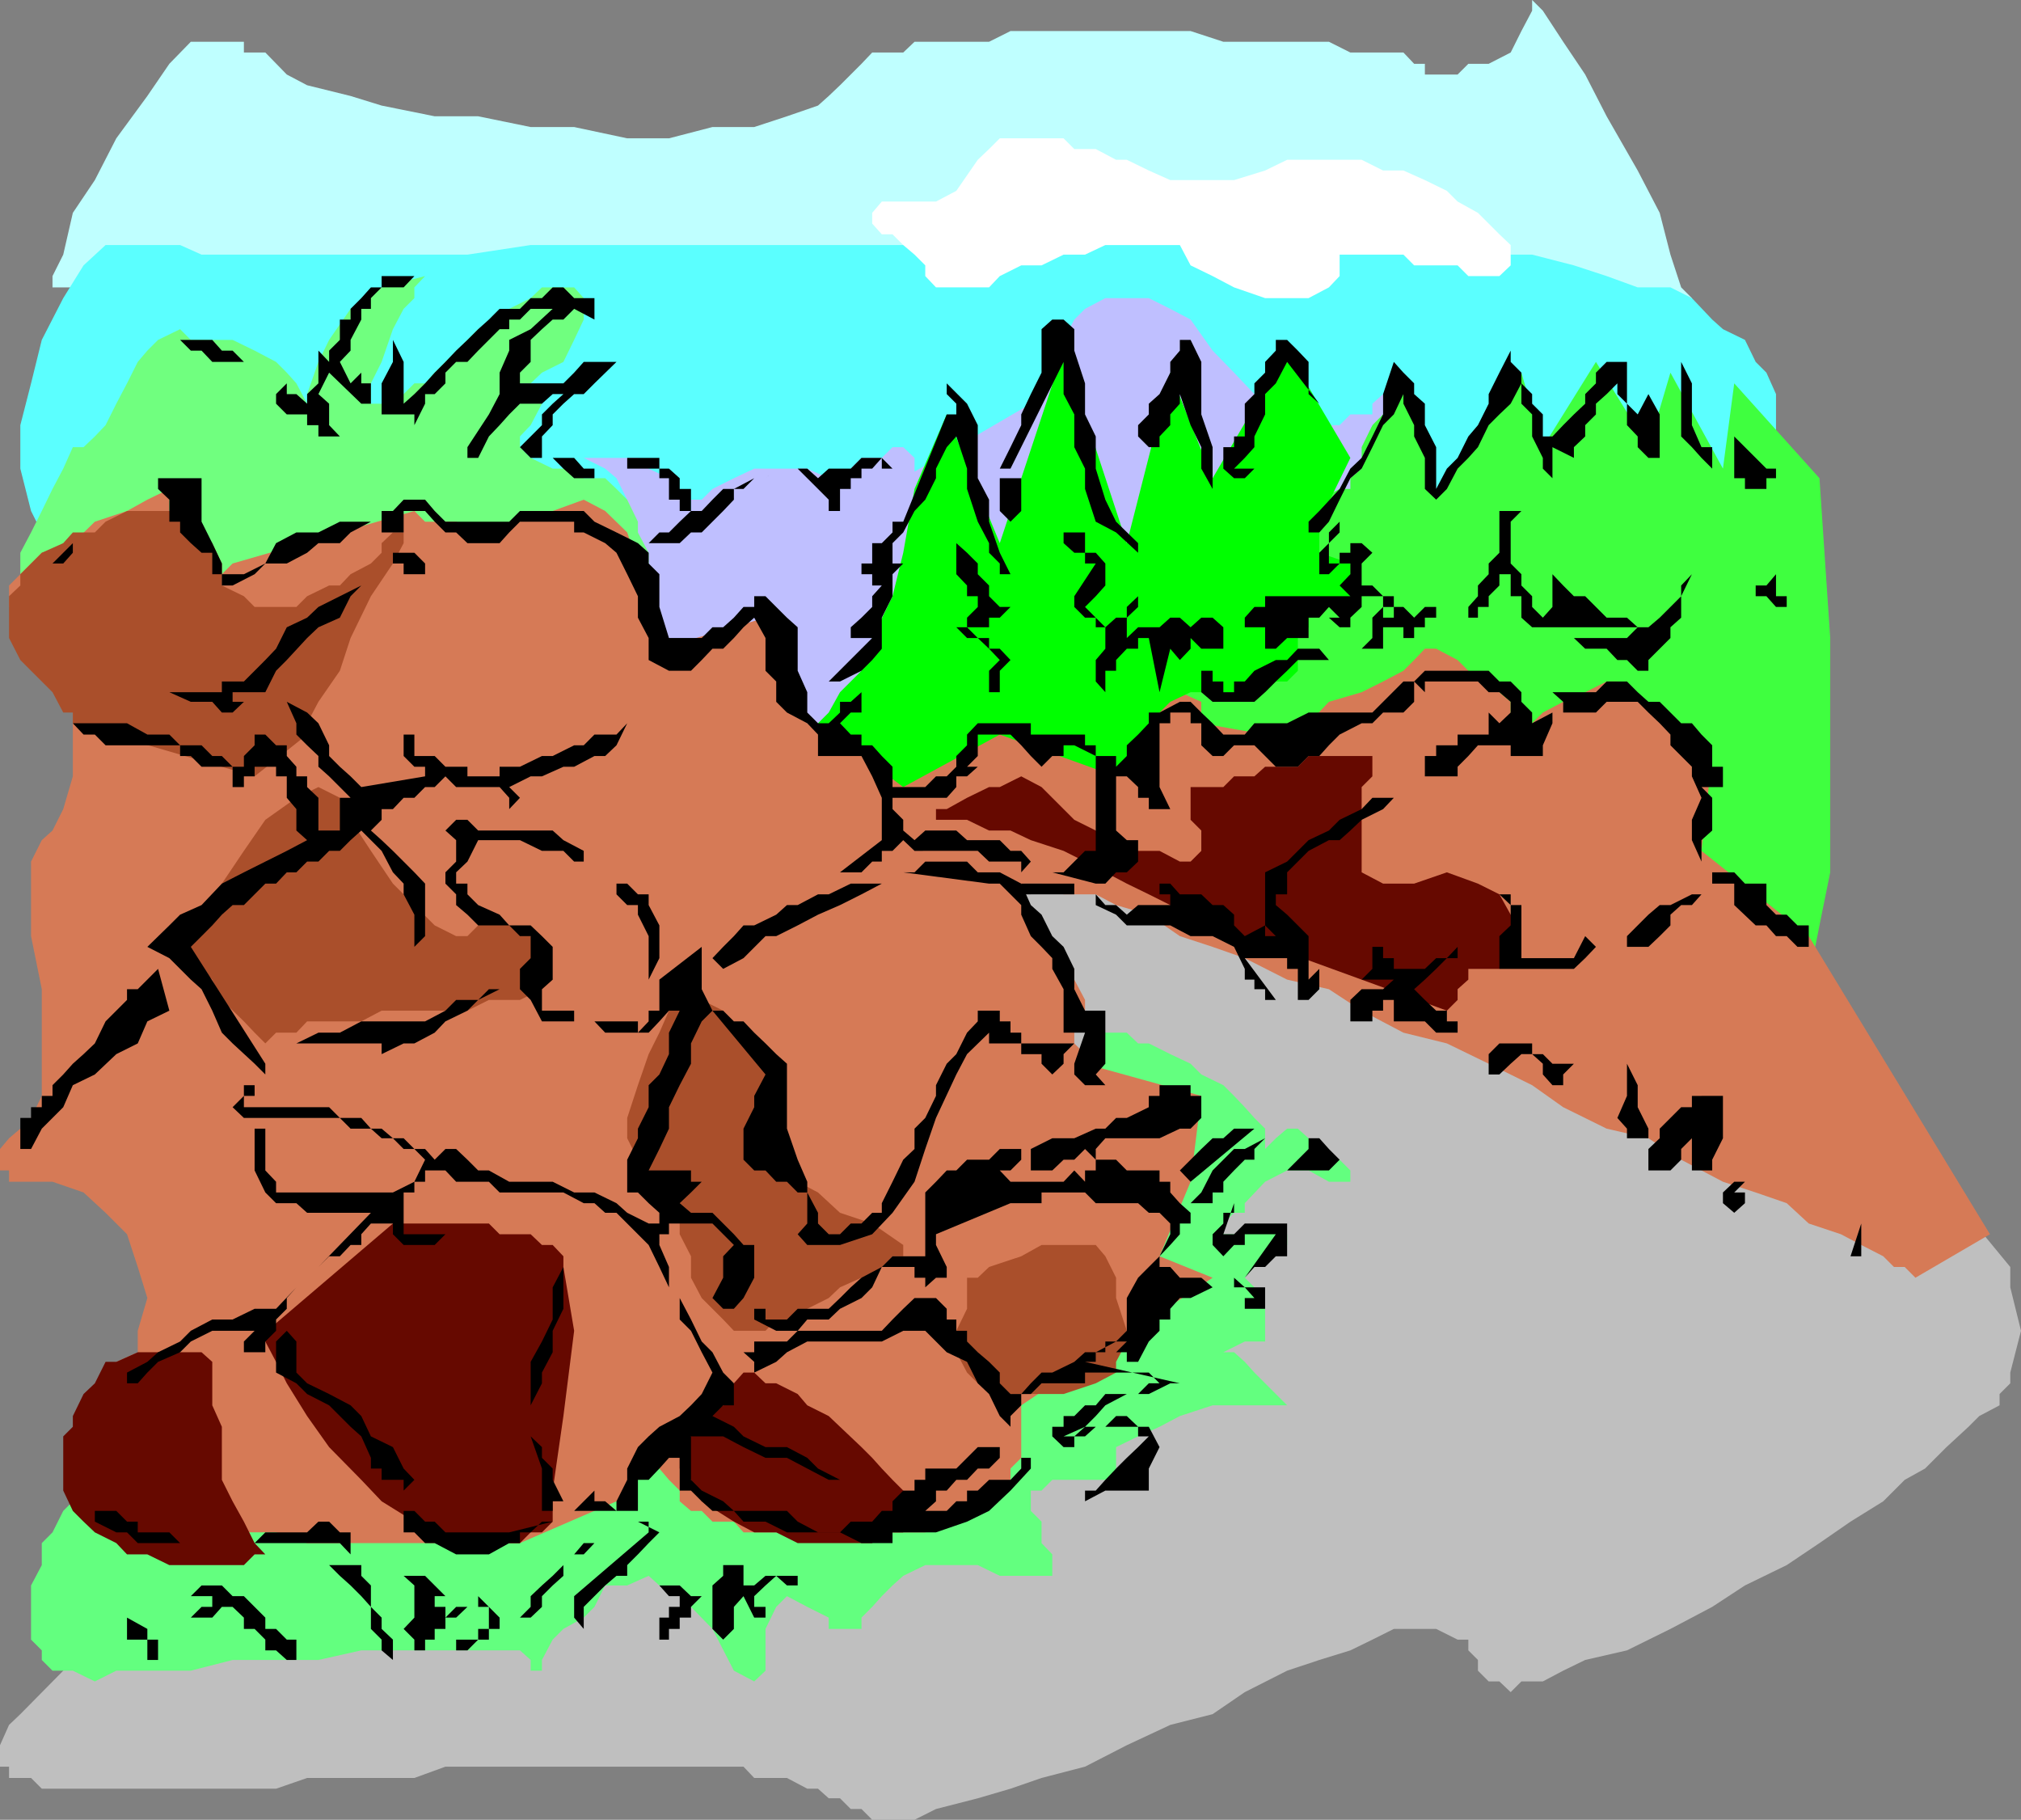 <svg xmlns="http://www.w3.org/2000/svg" width="358" height="322.301"><rect width="100%" height="100%" fill="#808080" stroke="none"/><path fill="#bfffff" d="M9.3 50.898v-2l1.903-3.8 1.7-7.399 3.898-5.8 3.8-7.399 5.5-7.5L30 11.3l3.8-3.902h9.403v1.903H47l3.8 3.898 3.602 1.899 7.7 1.902 5.5 1.7L77 20.597h7.703L94 22.5h7.703l9.399 2h7.398l7.703-2h7.399l5.8-1.902 5.5-1.899L146.801 17l2-1.902 1.902-1.899 1.899-1.898 1.898-2h5.5l2-1.903h13.203L179 5.5h31.902l5.801 1.898h18.7l3.8 1.903h9.399l1.898 2h1.902v1.898h5.801l1.899-1.898h3.601l3.899-2L269.5 5.5l1.902-3.602V0l1.899 1.898 3.601 5.5 3.899 5.801 3.8 7.399 5.5 9.601L294 37.7l1.902 7.399 1.899 5.8 1.902 1.903-1.902 1.898H180.902l-13.199-1.898H75.301L64 50.898H9.3"/><path fill="#5bffff" d="M314.602 75.3V83l-1.7 1.7L311 86.597l-1.898 1.902-5.801 5.8-3.598 1.9-3.8 1.698-5.801 1.903-5.5 1.898-5.801 2-5.5 1.899-7.7 1.902-7.398 1.898-7.703 1.7h-9.297L231.801 113H220.5l-9.598 1.898h-13.199l-11.3 2h-75.301l-17.102-2H75.3L56.403 113H33.801l-1.899-1.902h-5.8l-1.7-1.7-3.8-1.898-1.899-1.902h-3.902l-1.899-3.899-1.699-1.898-1.902-3.602-1.899-1.898L5.5 90.5 3.602 83v-7.7L5.5 67.899 7.402 60.2l3.801-7.398L14.801 47l3.902-3.602h13.2l3.8 1.7h47.098L94 43.398h151l9.402 1.7h17L278.801 47l5.8 1.898 5.5 2h5.801l3.801 1.903 3.598 3.797 1.902 1.703 3.899 1.898L311 64.098 312.902 66l1.7 3.8v5.5"/><path fill="#3fff3f" d="m231.8 96.2 1.903-5.7 3.598-5.8 1.902-3.602 3.899-5.797L245 71.5l1.902-1.7 1.7-1.902V66l5.8 22.5L269.5 66l3.8 13.2 9.403-15.102L292 79.199 295.902 66l9.301 17 2-15.102L322.301 84.7l1.902 28.3v41.5l-1.902 9.398-1.899 9.602-2 3.598H316.5L314.602 179h-5.5l-3.899-1.902h-3.8l-3.602-1.899H294l-5.797-1.699-3.601-1.902-5.801-1.899-5.5-2-3.801-1.898-5.797-3.801-5.5-1.7-5.8-1.902-3.801-1.898-5.5-3.902-5.801-1.899-3.598-1.898-5.703-1.703-3.898-3.797-3.602-2-3.797-1.903-3.902-1.898-3.801-1.7-1.7-1.902h-3.8L201.602 132h-2v-1.902h2v-2h1.898l1.902-1.899 3.598-3.601 1.902-1.899 13.2-13.199 1.898-3.8 2-2 1.902-3.802 1.899-1.699"/><path fill="#bfbfff" d="M103.402 81.098H113L114.902 83l3.598 1.7 3.902 5.8v-2h1.899l1.902-1.902L130 84.699 133.602 83H143l3.8 1.7h2l1.903-1.7 1.899-1.902h3.601l1.899-1.899H160l2 1.899V88.5h-2v-3.8l22.602-13.2 1.898-1.7v-1.902l1.902-3.8v-2l2-1.899 1.899-3.601 1.902-1.899 3.598-1.898h7.699l3.8 1.898 3.602 1.899 3.899 5.5L218.6 66l3.602 3.8L226 71.5l2 1.898 3.8 1.903h5.5l1.903-1.903h3.899V71.5L245 69.8l1.902-1.902v1.903L245 73.398l-1.898 1.903-1.899 3.898V83l-2 1.7v1.898h-1.902l-3.598 1.902-3.8 2-5.801 3.8-5.5 3.598-7.7 3.801-7.402 3.899-9.398 5.5-7.7 3.8-7.402 3.903-7.7 3.797-7.398 3.601-5.8 3.899L154.5 132h-7.7l-3.8-1.902h-1.7l-3.8-2h-1.898l-3.899-1.899-3.601-1.898-3.801-1.703-3.899-1.899H118.5l-1.7-1.898-1.898-1.903-1.902-2-1.898-1.898v-3.602l1.898-3.8V99.8l-1.898-5.5v-5.8l-1.899-3.8-2-1.7-3.8-1.902"/><path fill="#70ff7f" d="m31.902 58.3 1.899 1.9h7.402l3.899 1.898 3.8 2L50.801 66l1.699 1.898 1.902 3.602v1.898-3.597l2-5.703 1.899-3.899 3.8-5.5 5.5-3.8 7.7-2V47v1.898l-1.899 2v1.903L71.5 54.699l-1.898 3.602-2 5.797-1.899 3.8V71.5h3.899l1.898-1.7 1.902-1.902h1.899L77 66l5.8-5.8 1.903-1.9 3.797-1.702 1.703-1.899L94 52.801l2-1.903h5.703l1.7 1.903v3.797l-1.7 3.601-1.902 3.899L96 66l-2 1.898h-3.797L88.5 69.801h-1.898H88.5l1.703-1.903h1.899L96 69.801V71.5l-2 3.8-1.898 2v1.9L94 81.097 97.902 83h3.801l1.7 1.7h3.8l2 1.898 1.899 1.902L113 92.398v1.903l1.902 3.597v3.801L113 105.598l-1.898 1.902-3.899 1.898-5.5 1.7h-60.5l-9.3-1.7h-7.5L16.8 107.5h-5.598l-3.8-1.902H5.5l-1.898-3.899v-3.8L5.5 94.3l1.902-3.8 1.899-3.902L11.203 83l1.7-3.8H14.8l2-1.9 1.902-2 1.899-3.8 1.898-3.602 1.902-3.8 1.7-2L28 60.199l3.902-1.898"/><path fill="#bfbfbf" d="M180.902 158.398h1.7l1.898-1.898h1.902l2-2h1.899l3.8-1.902 3.602-1.899h3.899l3.8-1.898h9.399l3.8-1.703h11.301l5.5 1.703h7.7l5.5 1.898 7.699 1.899 7.402 1.902 7.7 2 7.398 3.8 7.699 3.598 7.5 5.801 7.402 5.5 9.598 5.7 9.402 7.5 7.399 7.699 9.601 7.402 9.399 9.598 9.3 11.3V228l1.899 7.7-1.898 7.398V245l-1.899 1.898v2l-3.601 1.903-1.899 1.898-3.902 3.602-3.801 3.797-3.598 2-3.8 3.8-5.801 3.602-5.5 3.8-5.801 3.9-7.398 3.6-5.801 3.798-7.399 3.902-7.699 3.8-7.402 1.7-3.899 1.898-3.601 1.903H269.5l-1.898 1.898-2-1.898h-1.899l-1.902-1.903V294l-1.7-1.7v-1.902h-1.898l-3.8-1.898h-7.5l-3.801 1.898-3.899 1.903-5.5 1.699-5.703 1.898-7.5 3.801-5.7 3.899-7.5 1.902-7.698 3.598-7.399 3.8-7.703 2-5.5 1.903-5.797 1.699-7.402 1.898-3.801 1.903h-7.5l-1.898-1.903h-1.899l-1.902-1.898h-2l-1.899-1.7H143l-3.598-1.902h-5.8l-1.899-2h-52.8l-5.5 2h-19l-5.5 1.903h-41.5L5.5 314.898H1.602v-2H0v-3.8l1.602-3.598 2-1.902 7.601-7.7 1.7-3.597L14.8 288.5v-3.902l-1.899-1.899-1.699-1.898H9.301l-1.899-1.703h3.801l3.598-1.899h3.902l5.7-1.898H28l5.8-2h3.802l5.601-1.903 7.598-1.898 5.601-1.902L64 264l7.5-1.902 7.402-3.899 7.7-1.898L94 252.699l7.703-3.8 7.5-2 7.598-3.801 7.5-3.598 7.402-3.8 7.7-5.802 7.398-3.597 5.8-3.801 5.5-5.8 5.801-3.602 5.5-3.797 3.801-5.801 5.797-3.602 1.902-5.8 3.598-5.7 1.902-3.597v-15.102l-1.902-5.8-3.598-5.5"/><path fill="#63ff7f" d="M192.203 182.898v-2h1.899l1.699 2h3.8l2 1.903h1.899l3.8 1.898 3.602 1.7 1.899 1.902 3.902 1.898 1.899 1.899 1.898 2 1.703 1.902 1.899 1.898v3.602l1.898-1.902 2-1.7h1.902l1.899 1.7 5.5 3.8 1.902 1.903v2h-3.8l-3.602-2H228l-3.898 2-3.602 3.797v1.703h-1.898l-1.899 1.898v1.899h3.797l5.5-1.899 2 1.899v1.902h-2v2l-3.797 1.898-1.703 1.903 1.703 1.699v1.898l1.899 1.903v5.797H220.5l-3.797 1.902h1.899l1.898 1.7 1.703 1.898 1.899 1.902 3.898 3.898h-13.2l-5.8 1.903-3.598 1.898-3.8 1.7-3.899 1.902v5.797h-11.3L184.5 264h-1.898v3.598l1.898 1.902v3.8l1.902 2v3.798h-9.3l-3.899-1.899h-9.3L160 279.098l-1.898 1.703-1.899 1.898-1.703 1.899-1.898 1.902v2H146.8v-2l-3.8-1.902-3.598-1.899-1.902 1.899-1.898 3.902v7.398l-2 1.903-3.602-1.903-3.797-7.398-3.8-3.902-2-3.797H116.8l-1.899-1.703-3.8 1.703h-3.899l-1.902 3.797-1.899 1.902-3.601 2-1.899 1.898L96 294v1.898h-2v1.903V294l-1.898-1.7H64l-7.598 1.7H41.203l-7.402 1.898H20.6l-3.8 1.903-3.899-1.903h-3.6L7.402 294v-1.7L5.5 290.399v-9.597l1.902-3.602v-3.898l1.899-1.903 1.902-3.8 1.7-1.7H14.8l2-1.898h20.8l3.602-1.902h20.899l5.5-2h19l5.5-1.899h11.3l5.801-1.898h9.297l3.902-1.903h3.801L130 252.7h5.602l3.8-1.898h1.899v-3.903L143 245l1.902-3.8 3.899-5.5 3.8-3.9 11.301-11.3 3.801-5.7 5.5-3.6 5.797-5.802 3.602-5.5 3.8-5.8 3.899-3.797 1.902-3.602 1.899-1.898-1.899-1.903"/><path fill="#d67a56" d="m154.5 139.398 1.703-1.898 1.899-1.7 1.898-1.902h3.902l3.801-3.8 3.598-2h1.902l2-1.899h7.399v1.899h1.898l1.902 2h5.801l1.899 1.902h1.699l1.902 1.898v1.903l-1.902 1.699-1.7-1.7v-1.902h1.7l1.902-1.898 1.899-3.902 3.898-1.899 3.8-1.898 1.7-1.703 3.8 1.703v3.797l11.302 2H228l3.8-2 3.602-3.797 5.801-1.703 3.797-1.899 3.602-1.898 1.898-1.903 1.902-2h2l3.801 2 1.899 1.903 3.601 1.898 1.899 1.899 2 1.703v1.898l1.898 1.899h1.902l1.899-1.899 3.601-1.898 3.899-1.703 3.8-1.899h1.899l16.8 13.2-1.898 16.8 19 15.102 32.098 52.797-13.2 7.703-1.898-1.903H335.5l-1.898-1.898-3.899-2-3.601-1.902-5.7-1.899-3.902-3.601-5.5-1.899-5.797-1.898-7.402-3.903-5.801-3.8-7.398-1.7-7.7-3.8-5.5-3.899-7.699-3.8-7.402-3.598-7.7-1.903-7.398-3.898-5.8-3.8-7.403-1.7-7.5-3.8-5.7-2-5.8-1.9-5.5-3.8-5.797-1.7-3.601-1.902h-5.7L184.5 156.5H179v-2h-1.898l-3.899-1.902h-1.902l-5.5-1.899H154.5l-1.898-1.898-1.899-1.703v-1.899l1.899-1.898v-2l1.898-1.903"/><path fill="#d67a56" d="m3.602 101.7 3.8-3.802 5.5-1.699 3.899-3.8L22.5 90.5l3.602-2L30 86.598V90.5h1.902v3.8l1.899 1.9 1.902 1.698 1.899 1.903 1.699 1.898 1.902-1.898 32.2-9.301 1.898 1.898h5.5l3.902 1.903H88.5l3.602-1.903 5.8-1.898 5.5-2 3.801 2 3.899 3.8L113 99.8l1.902 5.798 1.899 3.8v5.5l18.8-5.5v1.7l1.899 3.8v3.903l1.902 3.797 1.899 3.601 1.699 1.899h7.703l3.797 2 1.703 3.8v3.602l1.899 1.898v7.7l24.5 5.5-1.7 5.8v1.903l3.598 3.597 1.902 3.801 3.899 3.899v1.902l1.902 3.598V179l-1.902 1.898v3.903l1.902 1.898v1.7l20.598 5.699-1.899 15.203-5.5 13.199 9.399 3.8-33.899 22.598v9.301L179 260.098v2L177.102 264l-1.899 1.898-3.902 1.7-1.899 1.902-5.5 1.898h-32.199L130 269.5h-3.797l-1.902-1.902h-1.899l-2-1.7V264l-1.902-1.902-1.7-2V256.3l-7.597 9.597-17.101 7.403h-37.7l-5.5-1.903H30l-5.598-1.898h-5.699l-1.902-1.902v-1.7l-2-3.8V250.8l2-3.903 1.902-3.8 1.899-1.899 3.8-1.699v-3.8l1.7-5.802-1.7-5.5-1.902-5.8-3.797-3.797-3.902-3.602-5.5-1.898H1.6v-2H0v-3.8l1.602-1.902 2-1.7H5.5V198l1.902-3.902v-18.899L5.5 165.801v-13.203l1.902-3.797 1.899-1.703 1.902-3.797 1.7-5.801v-13.2l-1.7-5.5-1.902-5.8-1.899-3.602-3.8-1.898h-2v-3.8l2-2"/><path fill="#aa4f2b" d="M71.5 94.3v1.9l-1.898 3.6-3.899 5.798L62.102 113l-1.899 5.8-3.8 5.5-2 3.798v2l-9.301 7.402-32.2-9.402v-1.899h-1.699l-1.902-3.601L5.5 118.8l-1.898-1.903-2-3.898v-7.402l2-1.899v-2l3.8-3.8 3.801-1.7 1.7-1.898H16.8l1.902-1.903L22.5 90.5H30l3.8 1.898 3.802 3.801 1.699 3.602v3.898l3.902 1.899 1.899 1.902H52.5l1.902-1.902 3.899-1.899h1.902l1.899-2 3.601-1.898 1.899-1.903V96.2l2-1.898H71.5"/><path fill="#660900" d="m45.102 237.598 24.5-20.899h17l1.898 1.899H94l2 1.902h1.902l1.899 2v1.898l1.902 11.301-1.902 15.102L97.902 264v5.5L96 271.398h-2l-1.898 1.903h-13.2l-5.5-3.801-5.8-3.602-3.602-3.8-5.7-5.797-3.898-5.5L50.801 245l-1.899-3.8L47 237.597h-1.898"/><path fill="#aa4f2b" d="M120.402 175.2h2l1.899 1.898 3.8 1.902 1.899 3.898 3.602 1.903 2 1.898 1.898 1.7v1.902h-1.898v3.797h-2v5.8l2 3.602v1.898l1.898 1.903 3.8 2 3.602 1.898 3.899 3.602 5.699 1.898 5.5 3.801v2h-1.898l-1.899 1.898-1.703 1.903h-1.898L148.8 228l-2 1.898-3.801 1.903-1.7 1.898h-3.8l-1.898 2H130l-1.898-2-3.801-3.8-1.899-3.598V222.5l-2-3.902v-1.899l-1.902-3.601-1.7-3.797-3.8-3.903-1.898-3.8V198l1.898-5.8 1.902-5.5 1.899-3.802L118.5 179l1.902-3.8m-88.5-7.5v-1.9l3.801-3.8 3.598-5.5 3.902-5.8L47 145.2l5.5-3.9 3.902-1.902 3.801 1.903 1.899 3.898 3.601 5.5 3.899 5.801L77 163.898l3.8 1.903h2l1.903-1.903V162h1.899l3.601 1.898L94 165.801l2 3.898 1.902 3.801L96 175.2l-3.898 1.898h-5.5L82.8 179H67.6l-3.6 1.898h-9.598l-1.902 2h-3.598L47 184.801l-1.898-1.903-1.899-2-3.902-3.8-1.7-3.598-3.8-3.8-1.899-2"/><path fill="#660900" d="M11.203 260.098v-5.7l1.7-1.699v-1.898l1.898-3.903 2-1.898 1.902-3.8h1.899l3.8-1.7h11.301l1.899 1.7v7.698L39.3 252.7v9.399l1.902 3.8 2 3.602 1.899 3.8 1.898 2h-1.898l-1.899 1.9H30l-3.898-1.9H22.5l-1.898-2-3.801-1.902-2-1.898-1.899-1.902L11.203 264v-3.902M130 245l1.703-1.902h1.899l2 1.902h1.898l3.8 1.898 1.7 2 3.8 1.903 2 1.898 3.802 3.602 1.898 1.898 1.703 1.899 1.899 2L160 264l2 1.898v1.7l-2 1.902v1.898h-3.797l-1.703 1.903h-13.2l-3.8-1.903h-3.898L130 269.5l-5.7-3.602-1.898-3.8-2-2V256.3l2-1.903 1.899-3.597 3.8-1.903L130 245"/><path fill="#aa4f2b" d="M171.3 226.3h1.903l2-1.902 5.7-1.898 3.597-2h9.602l1.699 2 1.902 3.8v3.598l1.899 5.801v1.899l-1.899 3.601v1.899L194.102 245l-5.7 1.898h-11.3L173.203 245l-1.902-1.902-1.899-3.598v-3.8l1.899-3.9v-5.5"/><path fill="#660900" d="M165.8 145.2v-1.9h1.903l3.598-2 3.902-1.902h1.899l3.8-1.898 3.598 1.898 5.8 5.801 3.802 1.899 3.601 1.703 3.899 1.898h3.8l3.598 1.899h1.902l1.899-1.899v-3.601l-1.899-1.899v-5.8h5.801l1.899-1.899h3.601l1.899-1.7h5.8l1.899-1.902h11.3v3.602l-1.898 1.898V154.5l3.797 2h5.5l5.8-2 5.5 2 3.802 1.898 2 3.602 1.898 1.898v5.801l-3.898 1.899h-5.5v1.902l-1.899 1.7v1.898L256.301 179l-41.5-15.102h-2L209 162l-1.7-1.7-3.8-1.902-3.898-1.898-3.801-2-3.598-1.902-3.8-1.899-5.801-1.898-3.602-1.703h-3.797l-3.902-1.899h-5.5"/><path fill="#0f0" d="m144.902 128.098 1.899-1.899 2-3.601 3.8-3.797L154.5 113l3.602-7.402 1.898-7.7 2-11.3 5.703-13.2 9.399 22.801 11.3-34.101 11.2 34.101L207.3 66l7.5 18.7L228 62.097l11.203 19-5.5 11.3v5.5l5.5 1.903v5.797l-7.402 3.8v1.7L229.902 113v5.8L228 120.7h-2l-1.898 1.898h-13.2l-3.601 1.703-1.899 1.898-1.902 1.899V132l-5.797 5.5-20.601-7.402-17.102 9.3-15.098-11.3"/><path d="M12.902 96.2v1.698l-1.699 1.903H9.301l-1.899 1.898 5.5-5.5M9.3 192.2l1.903-1.9 1.7-1.902L14.8 186.7l2-1.898 1.902-3.903 1.9-1.899 1.898-1.902v-1.899h1.902l1.7-1.699L28 171.598 30 179l-3.898 1.898-1.7 3.903-3.8 1.898-3.801 3.602-3.899 1.898-1.699 3.899-3.8 3.8L5.5 203.5H3.602V198H5.5v-1.902h1.902v-2h1.899v-1.899M43.203 135.8v-1.902L45.102 132v-1.902H47L48.902 132h1.899v1.898l1.699 1.903v1.699h1.902v1.898l2 1.903v5.797h3.801V141.3h1.899l-1.899-1.903-1.902-1.898-1.899-1.7v-1.902l-2-1.898-1.902-1.902v-2l-1.7-3.797 3.602 1.898 2 1.899L58.301 132v1.898l1.902 1.903 1.899 1.699L64 139.398l11.3-1.898v-1.7h-1.898l-1.902-1.902v-3.8h1.902v3.8H77l1.902 1.903h3.899v1.699H88.5v-1.7h3.602L96 133.899h1.902l3.801-1.898h1.7l1.898-1.902h3.902l1.899-2-1.899 3.902-2 1.898h-1.902l-3.598 1.903h-1.902L96 137.5h-2l-3.797 1.898 1.899 1.903-1.899 2v-2H88.5h1.703l-1.703-1.903h-7.7l-1.898-1.898L77 139.398h-1.7l-1.898 1.903H71.5l-1.898 2h-2v1.898l-1.899 1.899 1.899 1.703 2 1.898 3.8 3.801 1.899 2v9.3l-1.899 1.9V162l-1.902-3.602V156.5l-1.898-2-2-3.8L64 147.097l-1.898 1.703-1.899 1.898h-1.902l-1.899 1.899h-2L52.5 154.5h-1.7l-1.898 2H47l-1.898 1.898-1.899 1.903h-2L39.301 162l-1.7 1.898-1.898 1.903-1.902 1.898L47 188.4v1.902l-1.898-1.903-3.899-3.597-1.902-1.903L37.6 179l-1.898-3.8-1.902-1.7-3.8-3.8-3.898-2L30 163.897 31.902 162l3.801-1.7 3.598-3.8 3.902-2L47 152.598l3.8-1.899 3.602-1.898-1.902-1.703V143.3l-1.7-2v-3.8h-1.898v-1.7h-3.8v1.7h-1.899v1.898h-2v1.903-5.5h-5.5l-1.902-1.903h-1.899V132H18.703l-1.902-1.902h-2l-1.899-2H22.5l3.602 2H30L31.902 132h3.801l1.899 1.898H39.3l1.902 1.903h2M16.8 267.598h3.802L22.5 269.5h1.902v1.898H30l1.902 1.903h13.2L47 271.398h7.402l2-1.898h1.899l1.902 1.898h1.899v3.903l-1.899-2h-35.8l-1.903-1.903h-1.898L16.8 269.5v-1.902M35.703 84.7v7.698l1.899 3.801 1.699 3.602v1.898h-1.7v-3.8h-1.898l-1.902-1.7-1.899-1.898v-1.903H30V88.5l-2-1.902h-1.898H28v-1.899h7.703M31.902 58.3v1.9h5.7l1.699 1.898h1.902l2 2h-5.601l-1.899-2h-1.902l-1.899-1.899v-1.898M22.5 243.098l3.602-1.899L28 239.5l3.902-1.902 1.899-1.899 3.8-2h3.602l3.899-1.898h3.8L52.5 228l-1.7 1.898v1.903l-1.898 1.898v2L47 237.598v1.902h-3.797v-1.902l1.899-1.899h-7.5l-3.801 1.899-1.899 1.902L28 241.2l-1.898 1.898-1.7 1.902H22.5v-1.902"/><path d="M43.203 120.7 47 116.897l1.902-2 1.899-3.8 3.601-1.7 2-1.898 3.801-1.902L64 103.699l1.703-2-1.703 2-1.898 1.899-1.899 3.8-3.8 1.7-2 1.902-3.602 3.898-1.899 1.903L47 122.598h-5.797v1.703h2l-2 1.898h-1.902l-1.7-1.898h-3.8L30 122.598h9.3v-1.899h3.903M26.102 288.5v1.898H28V294h-1.898v-3.602H22.5V286.5l3.602 2m11.5-3.902v-1.899H33.8l1.902-1.898H39.3l1.902 1.898h2l1.899 1.899L47 286.5v2h1.902l1.899 1.898H52.5V294h-1.7l-1.898-1.7H47v-1.902l-1.898-1.898h-1.899v-2l-2-1.902h-1.902l-1.7 1.902H30h3.8l1.903-1.902h1.899"/><path d="M39.3 101.7h3.903L47 99.8l1.902-3.6 3.598-1.9h3.902l3.801-1.902h7.399V90.5h2l1.898-2h3.8l1.7 2 1.902 1.898h11.301l1.899-1.898h11.3l1.899 1.898 3.902 1.903L113 96.199l1.902 1.7V99.8l1.899 1.898v5.801l1.699 5.5h5.8l1.903-1.902h1.899l1.898-1.7 1.703-1.898h1.899v-1.902h2l1.898 1.902 1.902 1.898 1.899 1.7v7.703l1.699 3.797v3.601l1.902 1.899h1.899l2-1.899V124.3h1.902l1.899-1.703v3.601h-1.899l-1.902 1.899 1.902 2h1.899V132h1.898l1.703 1.898 1.899 1.903v3.597h5.8l1.899-1.898h1.902l1.7-1.7v-1.902L171.3 132v-1.902l1.902-2h9.399v2h9.601V132h1.899v1.898h3.601v1.903l1.899-1.903V132l2-1.902 1.898-2v-1.899h1.902l3.598-1.898h1.902l1.899 1.898 2 1.899 1.902 2h3.797l1.703-2H228l3.8-1.899h11.302l5.5-5.5h1.898l1.902-1.898h11.301l1.899 1.898h2l1.898 1.899v1.703l1.902 1.898v1.899l3.598-1.899v1.899L273.3 132v1.898h-5.698V132H261.8l-1.7 1.898-1.898 1.903v1.699h-5.8v-3.602h2V132h3.8v-1.902h5.5v-3.899l1.899 1.899 2-1.899v-1.898l-2-1.703h-1.899l-1.902-1.899h-7.399v-1.898 1.898h-2v1.899l-1.902-1.899v3.602l-1.898 1.898H245l-1.898 1.899h-1.899l-3.902 2-1.899 1.902-1.699 1.898h-1.902l-1.899 1.903H226l-1.898-1.903-1.899-1.898h-3.601l-1.899 1.898h-1.902l-2-1.898v-3.902h-1.899v-1.899h-3.601v1.899h-1.899v11.3l1.899 3.903H203.5v-2h-1.898v-1.903l-2-1.898h-1.899v9.598l1.899 1.703h2v3.797l-2 1.902h-1.899l-1.902 2h-1.7l-7.699-2h2l1.899-1.902 1.902-1.899h1.899v-16.8L190.3 132h-1.899v1.898h-2l-1.902 1.903-1.898-1.903-1.7-1.898-1.902-1.902h-5.797v3.8l-1.902 1.903h1.902L171.3 137.5h-1.899v1.898l-1.699 1.903h-9.601v2l1.898 1.898v1.899l2 1.703 1.902-1.703h5.5l1.899 1.703h5.8l1.899 1.898h1.902l1.7 1.899-1.7 1.902v-1.902h-5.699l-2-1.899H162l-2-1.898-1.898 1.898h-1.899v1.899H154.5l-1.898 1.902H148.8l7.402-5.7v-7.5l-1.703-3.8-1.898-3.602h-7.7v-3.8l-1.902-2-3.598-1.899-1.902-1.898v-3.602l-1.898-1.898V113l-2-3.602-1.899 1.7L130 113l-1.898 1.898h-1.899l-1.902 2-1.899 1.903H118.5l-3.598-1.903V113L113 109.398v-3.8l-1.898-3.899-1.899-3.8-2-1.7-3.8-1.898h-1.7v-1.903h-9.601l-1.899 1.903-1.703 1.898h-5.7l-2-1.898h-1.898L77 92.398 75.3 90.5h-3.8v3.8h-3.898v-1.902h-1.899l-3.601 1.903-1.899 1.898h-3.8l-2 1.7L50.8 99.8H47l-1.898 1.898-3.899 2h-1.902v-2m3.902 90.502h1.899v1.898h-1.899v2h15.098L60.203 198H64l1.703 1.898h1.899l2 1.7H71.5l1.902 1.902h1.899L77 205.398l1.902-1.898h1.899l2 1.898 1.902 1.903h1.899l3.601 2h7.7l3.8 1.898h3.598l3.902 1.899 1.899 1.703 3.8 1.898h1.899v-1.898l-1.899-1.703-1.902-1.899h-1.898v-5.8l1.898-3.801v-1.7l1.902-3.8v-3.899l1.899-1.898 1.699-3.602v-3.8l1.902-3.899H118.5l-1.7 1.898-1.898 2h-7.699l-1.902-2H113v2l1.902-2V179h1.899v-5.5l7.5-5.8v7.5l1.902 3.8-1.902 1.898-1.899 3.903v3.597l-2 3.801-1.902 3.899v3.8l-1.7 3.602-1.898 3.8h7.5v2h1.899l-1.899 1.9-2 1.898 2 1.703h3.801l3.797 3.797 1.703 1.902h1.899v5.8l-1.899 3.598-1.703 1.903h-1.898l-1.899-1.903 1.899-3.597V222.5l1.898-2-1.898-1.902-1.899-1.899H118.5v1.899h-1.7v1.902l1.7 3.898V228l1.902 1.898 2 3.801 1.899 3.899 1.902 1.902 1.899 3.598L130 245v3.898h-1.898l-1.899 1.903 3.797 1.898 1.703 1.7 3.899 1.902h3.8l3.598 1.898 1.902 1.899 3.899 2 1.902 1.902-1.902-1.902h-2l-3.801-2-3.598-1.899h-3.8l-3.899-1.898-3.601-1.903h-5.7v7.7l1.899 1.902 3.8 1.898 1.899 1.7h9.402l1.899 1.902 3.601 1.898h3.899l1.902-1.898h3.797l1.703-1.902h1.899v-1.7L160 264h2v-1.902h1.902v-2h5.5l1.899-1.899 1.902-1.898h3.899v1.898l-1.899 1.899h-2l-1.902 2h-1.899L167.703 264h-1.902v1.898l-1.899 1.7h3.801l1.7-1.7h1.898V264h1.902l2-1.902H179l1.902-2v-1.899h1.7v1.899L179 264l-3.797 3.598-3.902 1.902-5.5 1.898h-7.7v1.903h-5.5l-3.8-1.903h-9.399l-3.8-1.898h-3.899L130 267.598h-3.797l-1.902-1.7-1.899-1.898h-2v-5.8H118.5l-1.7 1.898-1.898 2H113v5.5h-11.297l3.598-3.598v1.898h1.902l2 1.7v-1.7l1.899-3.8v-2L113 256.3l1.902-1.903 1.899-1.699 3.601-1.898 2-1.903 1.899-2 1.902-3.8-1.902-3.598-1.899-3.8-2-2v-3.802L118.5 228l-1.7-3.602-1.898-3.898-5.699-5.7h-2l-1.902-1.702h-1.899l-3.601-1.899H88.5l-1.898-1.898H80.8l-1.899-2H75.3v2h-1.899v1.898H71.5v7.399h13.203-5.8L77 220.5h-5.5l-1.898-1.902v-1.899h-3.899L64 218.598v1.902h-1.898l-1.899 2h-1.902l-1.899 1.898 9.301-9.597h-11.3l-1.903-1.703h-3.598L47 211.199l-1.898-3.898v-7.403H47v7.403l1.902 2v1.898h20.7l3.8-1.898 1.899-3.903-1.899-1.898H71.5l-1.898-1.902h-2l-1.899-1.7h-3.601L60.203 198h-17l-2-1.902 2-2v-1.899M48.902 69.8l1.899-1.902v1.903H52.5l1.902 1.699v-1.7l2-1.902v-5.8l1.899 2v-2l1.902-1.899v-3.601h1.899v-1.899L64 52.801l1.703-1.903h1.899v-2H75.3h-1.899l-1.902 2h-3.898l-1.899 1.903v1.898H64v1.899l-1.898 3.601v1.899l-1.899 2 1.899 3.8L64 66v1.898h1.703V71.5H64L58.3 66l-1.898 3.8 1.899 1.7v3.8l1.902 2h-3.8v-2h-2v-1.902H50.8L48.902 71.5v-1.7"/><path d="m78.902 179 1.899-1.902h3.902l1.899-1.899H88.5l1.703-1.699-1.703 1.7-3.797 1.898L82.801 179l-3.899 1.898-1.902 2-3.598 1.903H71.5l-3.898 1.898v-1.898H50.8h1.7l3.902-1.903h3.801l3.797-2h11.3L78.903 179M50.8 235.7l1.7 1.898v5.5L54.402 245l3.899 1.898 3.8 2L64 250.801l1.703 3.597 3.899 1.903 1.898 3.797 1.902 2L71.5 264v-1.902h-3.898v-2h-1.899v-1.899L64 254.4l-1.898-1.7-3.801-3.8-3.899-2L52.5 245l-3.598-1.902v-5.5l1.899-1.899M69.602 56.598v3.601l1.898 3.899V71.5l1.902-1.7 1.899-1.902L77 66l1.902-1.902 1.899-2 2-1.899 1.902-1.898 1.899-1.703 1.898-1.899h3.602L94 52.801h2l1.902-1.903h1.899l1.902 1.903h3.598v3.797l-3.598-1.899-1.902 1.899h-1.899L96 58.3l-2 1.898v3.899L92.102 66v1.898H99.8L101.703 66l1.7-1.902h5.8l-3.902 3.8-1.899 1.903h-1.699L99.801 71.5l-1.899 1.898v1.903L96 77.3v3.797h5.703l1.7 1.902h1.898v1.7h-3.598L99.801 83l-1.899-1.902H94l-1.898-1.899L96 75.301v-1.903l1.902-1.898 1.899-1.7h-1.899L96 71.5h-3.898l-1.899 1.898-1.703 1.903-1.898 2-1.899 3.797h-1.902v-1.899l3.8-5.8L88.5 69.8V66l1.703-3.902v-1.899L94 58.301l3.902-3.602H94l-1.898 1.899h-1.899V58.3H88.5l-3.797 3.797-1.902 2h-2L78.902 66v1.898L77 69.801h-1.7V71.5l-1.898 3.8v-1.902h-5.8v-5.5l2-3.8v-7.5m-7.5 220.602H64v1.898l1.703 1.703v3.797l1.899 1.902v2l2 1.898V294l-2-1.7v-1.902l-1.899-1.898v-3.902L64 282.699l-1.898-1.898-1.899-1.703-1.902-1.899h3.8M73.402 97.898l1.899 1.903v1.898H71.5v-1.898h-3.898 2v-1.903h3.8m24.5 171.602H96l-2 1.898h-1.898v1.903h-1.899l-3.601 2H80.8l-3.801-2h-1.7l-1.898-1.903H71.5v-3.8h1.902l1.899 1.902H77l1.902 1.898h11.301l7.7-1.898m-19.001 13.2H77v1.898h1.902v1.902l1.899-1.902h3.902v-1.899l1.899 1.899L88.5 286.5v2h-1.898v1.898h-1.899l-1.902 1.903h-2v-1.903h3.902V288.5h1.899v-3.902H82.8l-2 1.902h-1.899v2H77v1.898h-1.7v1.903h-1.898v-1.903L71.5 288.5l1.902-2v-5.7l-1.902-1.702h3.8L77 280.8l1.902 1.898M80.8 148.8l-1.898-1.702 1.899-1.899h2l1.902 1.899h13.2L99.8 148.8l3.601 1.898v1.899h-1.699l-1.902-1.899H96l-3.898-1.898h-7.399l-1.902 3.797-2 1.902v2h2v1.898l1.902 1.903L88.5 162l1.703 1.898H94l2 1.903 1.902 1.898v5.801L96 175.2v3.8h5.703v1.898H96l-2-3.8-1.898-1.899v-3.601L94 169.699v-3.898h-1.898l-1.899-1.903h-5.5L82.801 162l-2-1.7v-1.902l-1.899-1.898v-2l1.899-1.902V148.8M99.8 224.398v7.403l-1.898 3.898v3.801L96 243.098V245l-2 3.898v5.5l2 1.903v1.898l1.902 1.899v2l1.899 3.8h-1.899v1.7H96v-7.5l-2-5.7V241.2l2-3.601 1.902-3.899V228l1.899-3.602M105.3 273.3l-1.898 2h-1.699l-1.902 1.9v1.898l-1.899 1.703L96 282.699v1.899l-2 1.902h-1.898L94 284.598v-1.899l2-1.898 1.902-1.703 1.899-1.899 1.902-1.898 1.7-2h1.898m9.601-1.903V269.5H113l3.8 1.898-1.898 1.903-1.902 2-1.898 1.898v1.899h-1.899l-2 1.703-1.902 1.898-1.899 1.899v3.902l-1.699-2v-3.8l13.2-11.302m-5.7-114.898h1.899l1.898 1.898h1.902v1.903l1.899 3.597v5.801l-1.899 3.801v-7.7L113 162v-1.7h-1.898l-1.899-1.902V156.5m11.199-71.8v1.898h2V90.5h-2v-2H118.5v-3.8h-1.7V83h-5.698v-1.902h5.699V83h1.699l1.902 1.7"/><path d="m144.902 84.7 1.899-1.7h3.902l1.899-1.902h3.601L158.102 83h-1.899v-1.902L154.5 83h-1.898v1.7h-1.899v1.898h-1.902v5.8V90.5h-2v-2l-1.899-1.902L143 84.699 141.3 83h-3.8l-1.898 1.7h-2l-1.899 1.898H130V88.5l-1.898 2-3.801 3.8h-1.899l-2 1.9H113h1.902l1.899-1.9h1.699l1.902-1.902 2-1.898h1.899l1.902-2 1.899-1.902H130l3.602-1.899h2L137.5 83h5.5l1.902 1.7m-20.602 198-1.898 1.898v1.902h-2v2H118.5v1.898h-1.7V286.5h1.7v-1.902h1.902v-1.899H118.5l-1.7-1.898h-1.898 5.5l2 1.898h1.899m9.301-118.801L137.5 162l1.902-1.7h1.899l3.601-1.902h1.899l3.902-1.898h5.5l-3.601 1.898-3.801 1.903-3.899 1.699-3.601 1.898-3.801 1.903h-1.898l-3.899 3.898-3.601 1.899-1.899-1.899 1.899-2 1.898-1.898 1.703-1.903h1.899m5.8 24.5v11.5l1.899 5.5 1.699 3.903v1.898l1.902 3.602v1.898l1.899 1.899h2l1.902-1.899h1.899l1.898-1.898h1.703v-1.703l1.899-3.797 1.898-3.903 2-1.898v-3.602l1.902-1.898 1.899-3.902v-1.899l1.902-3.8 1.7-1.7 1.898-3.8 1.902-2V179h3.899v1.898H179v2h1.902v1.903h9.399l-1.899 1.898v1.7l-2 1.902-1.902-1.903V186.7h-3.598v-1.898h-5.699v-1.903l-3.902 3.801-1.899 3.602-3.601 7.699-1.899 5.5-1.902 5.8-3.898 5.5-3.602 3.798-5.7 1.902H143l-1.7-1.902 1.7-1.899v-5.5h-1.7l-1.898-1.898H137.5l-1.898-2h-2l-1.899-1.903v-5.5l1.899-3.8v-2l2-3.797L126.203 179h1.899l1.898 1.898h1.703l1.899 2 2 1.903 1.898 1.898 1.902 1.7m-7.699 88.801v3.6h1.899l2-1.702h5.699v1.703h3.601-5.5l-1.902-1.703-1.898 1.703-2 1.898v1.899h2v1.902h-2l-1.899-3.8-1.703 1.898v3.902l-1.898 1.898-1.899-1.898v-7.7l1.899-1.702v-1.899h3.601"/><path d="M141.3 235.7h14.903l1.899-2 1.898-1.9 2-1.902h3.8l1.903 1.903v1.898h1.7v2h1.898v1.899l1.902 1.902 2 1.7 1.899 1.898V245l1.898 1.898h1.902l1.7-1.898 1.898-1.902h1.902l3.899-1.899 1.902-1.699h1.899l3.601-1.902 1.899-1.899v-5.8l2-3.598 1.898-1.903 1.902-1.898 1.899-3.902v-1.899l-1.899-1.898H203.5l-1.898-1.703h-7.5l-1.899-1.899H184.5v1.899H179l-13.2 5.5v1.902l1.903 3.898v1.903h-1.902L163.902 228v-1.7H162v-1.902h-5.797L154.5 228l-1.898 1.898-3.801 1.903-2 1.898H143l-1.7 2h-3.8l-3.898-2v-1.898h2v1.898h3.8l1.899-1.898h5.5l2-1.903 1.902-1.898 1.899-1.7 3.601-1.902 1.899-1.898h5.8v-11.3l1.899-1.9 1.902-2h1.7l1.898-1.902h3.902l1.899-1.898h3.8v1.898L179 207.301h-1.898l1.898 2h9.402l1.899-2 1.902 2v-2h1.899v-1.903l-1.899-1.898-1.902 1.898h-1.899l-2 1.903h-3.8V203.5l3.8-1.902h3.899l3.8-1.7h1.7l1.902-1.898h1.899l3.898-1.902v-2h1.902v-1.899h5.5v1.899h1.899V198l-1.899 1.898H209l-3.598 1.7h-9.601l-1.7 1.902v1.898h3.602l1.899 1.903h5.8v2h1.899v1.898l1.699 1.899 1.902 1.703v1.898H209v1.899l-1.7 1.902-1.898 2v1.898h1.899l1.699 1.903h3.8l2 1.699-3.898 1.898H209l-1.7 1.903v1.898h-1.898v2l-1.902 1.899-1.898 3.601h-2V239.5h-1.899l1.899-1.902H195.8v1.902h-1.7v1.7h-1.898L209 245h-1.7l-3.8 1.898h-3.898l-3.801 2-1.7 1.903-1.898 1.898-3.8 1.7h1.898l1.902-1.7h3.598l1.902-1.898h1.899l2 1.898h1.898l1.902 3.602-1.902 3.797V264h-7.7l-3.597 1.898V264h1.899l1.699-1.902 1.902-2 1.899-1.899 2-1.898 1.898-1.903h-1.898V252.7h-7.5l-1.899 1.7h-1.902v1.902h-1.899l-2-1.903V252.7h2v-1.898h1.899l1.902-1.903h1.899l1.699-2h5.8L203.5 245h1.902l-1.902-1.902h-11.297V245H184.5l-1.898 1.898h-1.7v2L179 250.801v1.898l-1.898-1.898-1.899-3.903-2-1.898-1.902-3.8-3.598-1.7-3.8-3.8H160l-3.797 1.898H143l-3.598 1.902-1.902 1.7-3.898 1.898v-1.899l-1.899-1.699h1.899v-1.902h5.8l1.899-1.899M154.5 113h-3.797v-1.902l1.899-1.7 1.898-1.898v-1.902l1.703-1.899H154.5v-2h-1.898v-1.898h1.898v-3.602h1.703l1.899-1.898v-1.903H160l7.703-19h1.7V71.5l-1.7-1.7v-1.902l3.598 3.602 1.902 3.8v9.4l2 3.8v3.898l1.899 5.5L179 101.7h-1.898v-1.898l-1.899-1.903V96.2l-2-3.8-1.902-5.801V83l-1.899-5.7-1.699 1.9-1.902 3.8v1.7l-1.899 3.8-1.902 2-2 3.8-1.898 1.9v3.6H160l-1.898 1.9v3.898l-1.899 3.8v5.5l-1.703 2-1.898 1.903-3.801 1.898h-2L154.5 113m22.602 41.5 3.8 2 1.7 3.8 1.898 1.7 1.902 3.8 2 1.9 1.899 3.898v3.601l1.902 3.801h3.598v9.398l-1.7 1.903 1.7 1.898h3.8-7.398l-1.902-1.898v-1.903l1.902-5.5h-3.8V175.2l-2-3.601V169.7l-1.903-2-1.898-1.898-1.7-3.801v-1.7l-3.8-3.8h-1.899l-15.203-2h2l1.902-1.902h7.399l1.902 1.902h3.899"/><path d="m169.402 96.2 1.899 1.698 1.902 1.903v1.898l2 2v1.899l1.899 1.902H179l-1.898 1.898h-1.899v1.7h-3.902l1.902 1.902h2v1.898h1.899l1.898 2-1.898 1.903v3.797h-1.899V118.8l1.899-1.903-1.899-2-2-1.898h-1.902l-1.899-1.902h1.899v-1.7l1.902-1.898v-1.902h-1.902v-1.899l-1.899-2v-5.5m7.7-11.498h3.8v5.8L179 92.398l-1.898-1.898v-5.8"/><path d="M186.402 56.598h2l1.899 1.703v3.797l1.902 5.8v5.5l1.899 3.903V83l1.699 5.5 1.902 3.898 3.899 3.801v1.7l-3.899-3.598-3.601-1.903-1.899-5.8V83l-1.902-3.8v-5.802l-1.899-3.597v-5.703L179 83h-1.898L179 79.2l1.902-3.9v-1.902l1.7-3.597L184.5 66v-7.7l1.902-1.702m2 99.902h1.899v1.898h-9.399V156.5h7.5m3.801-62.2v1.9h-1.902 1.902v1.698h1.899l1.699 1.903v3.898l-1.7 1.899-1.898 1.902 3.598 3.598 1.902-1.7h1.899V107.5l2-1.902v1.902l-2 1.898V113l2-1.902h3.8l1.899-1.7H209l1.902 1.7 1.899-1.7h2l1.902 1.7v3.8h-3.902L210.902 113v1.898l-1.902 2v3.801-3.8l-1.7-2-1.898 7.699L203.5 113h-1.898v1.898h-2l-1.899 2v1.903h-1.902v3.797l-1.7-1.899v-3.8l1.7-2v-3.801h-1.7v-1.7h-1.898l-1.902-1.898v-1.902l3.8-5.797h-1.898v-1.903h-1.902l-1.899-1.699v-1.898h3.801m1.899 64.097 1.699 1.903h1.902l1.899 1.699 2-1.7h5.699v-1.902h-1.899V156.5h-5.8 7.699l1.699 1.898h3.8l2 1.903h1.903l1.899 1.699v1.898l1.898 1.903 3.602-1.903v1.903H226l-1.898-1.903V154.5l3.898-1.902 1.902-1.899 1.899-1.898 3.601-1.703 1.899-1.899 3.902-1.898 1.899-2h3.8l-1.902 2-3.797 1.898-2 1.899-1.902 1.703h-1.899l-3.601 1.898L228 154.5v3.898h-2v1.903l2 1.699 1.902 1.898 1.899 1.903v7.699l1.902-1.902v3.601l-1.902 1.899h-1.899v-5.5H228v-1.899h-7.5l5.5 7.399h-1.898v-1.899h-1.899V173.5H220.5v-1.902l-1.898-3.899-3.801-1.898h-3.899l-3.601-1.903h-7.7L197.704 162l-3.601-1.7v-1.902M209 60.2h1.902l1.899 3.898v9.3l2 5.801v7.399l-2-3.598v-3.8l-1.899-3.9L209 69.8v1.7l-1.7 1.898v1.903l-1.898 2v1.898H203.5l-1.898-1.898v-2l1.898-1.903V71.5l1.902-1.7 1.899-3.8v-1.902l1.699-2v-1.899m13.203 139.699-11.3 9.403-1.903-2 3.8-3.801 2-1.902h1.903l1.899-1.7h3.601M212.8 118.8h2v1.9h1.903v1.898h1.899v-1.899h1.898l1.703-1.898 3.797-1.903h2l1.902-2h3.801l1.7 2h-5.5L228 118.801l-2 1.898-1.898 1.899-1.899 1.703h-7.402l-2-1.703V118.8m7.699-43.5v-3.8l1.703-1.7v-1.902L224.102 66v-1.902l1.898-2v-1.899h2l1.902 1.899 1.899 2V69.8l1.902 1.699L228 64.098l-2 3.8-1.898 1.903v3.597l-1.899 3.903v1.898l-1.703 1.899L218.602 83h3.601l-1.703 1.7h-1.898l-1.899-1.7v-3.8h1.899v-1.9h1.898v-2m9.402 126.298h3.801l1.7 1.902 1.898 1.898-1.899 1.903H228l3.8-3.801v-1.902h-7.698l-1.899 1.902v1.898H220.5l-1.898 1.903-1.899 2v1.898h-1.902v1.899h-3.899l1.899-1.899 2-3.898 3.8-3.801h1.899l3.602-1.902h5.8m-11.3 11.5-1.899 5.5h1.899l1.898-1.899h7.5v5.801h-2l-1.898 1.898h-1.899l-1.703 1.903 5.5-7.703h-5.5v1.902h-1.898l-1.899 2-1.902-2v-1.902l1.902-1.899v-1.898h1.899v-1.703m13.198-107.5h7.403l-1.902-1.899 1.902-2v-1.898l2-1.903-2 1.903h-1.902l-1.899 1.898h-1.699v-3.8l1.7-1.7v-1.898l1.898-1.903v1.903l-1.899 1.898v3.602h1.899v-1.903h1.902V96.2h2l1.899 1.7-1.899 1.902v3.898h1.899l1.898 1.899h1.902v1.902H245v1.898h1.902V107.5h1.7l1.898 1.898 1.902-1.898h2v1.898h-2v1.7H250.5V113h-1.898v-1.902H245v3.8h-3.797l1.899-1.898v-3.602L245 107.5v-1.902h-3.797v1.902l-2 1.898v1.7h-1.902l-1.899-1.7h1.899l-1.899-1.898-1.699 1.898h-1.902V113H228l-2 1.898h-1.898v-5.5 1.7H220.5v-1.7l1.703-1.898h1.899v-1.902h7.699M218.602 226.3l1.898 1.7h3.602v3.8H220.5v-1.902h1.703L220.5 228h-1.898v-1.7"/><path d="m246.902 64.098 1.7 1.902 1.898 1.898v1.903l1.902 1.699v3.8l2 3.9v7.398L256.301 83l1.902-1.902 1.899-3.797 1.699-2 1.902-3.801v-1.7l1.899-3.8 2-3.902v2L269.5 66v1.898l1.902 1.903V71.5l1.899 1.898v3.903H275l1.902-2 1.899-1.903 2-1.898v-1.7l1.902-1.902V66l1.899-1.902h3.601V71.5l1.899 1.898L292 69.801l2 3.597v7.7h-2l-1.898-1.899v-1.898l-1.899-2V71.5l-1.703-1.7v-1.902l-1.898 1.903-1.899 1.699v1.898l-1.902 1.903v2l-2 1.898v1.899L275 79.199v7.399-1.899L273.3 83v-1.902l-1.898-3.797v-3.903L269.5 71.5v-3.602l-1.898 3.602-2 1.898-1.899 1.903-1.902 3.898-1.7 1.899L258.204 83l-1.902 3.598-1.899 1.902v3.898V88.5l-2-1.902v-5.5L250.5 77.3v-2l-1.898-3.801v-1.7l-1.7 3.598L245 75.301l-1.898 3.898L241.203 83l-2 1.7-1.902 3.8-1.899 3.898-1.699 1.903h-1.902v-1.903l1.902-1.898 3.598-3.902L239.203 83l2-1.902 1.899-3.797L245 73.398v-3.597l1.902-5.703m0 109.402h-5.699l1.899-1.902v-3.899H245v2h1.902v1.899h5.5l2-1.899h1.899l1.902-2v2h-1.902l-1.899 1.899-2 1.902-1.902 1.7 1.902 1.898 2 1.902h1.899v1.898h1.902v2h-3.8l-2-2h-5.5v-3.8H245V179h-1.898v1.898h-3.899v-3.8l2-1.899H245l1.902-1.699m18.7-79.2v-3.8h3.898l-1.898 1.898v7.403l1.898 1.898v2l1.902 1.899v1.902l1.899 1.898L275 107.5v-5.8l-1.7-1.9 1.7 1.9 1.902 2 1.899 1.898h2l3.8 3.8h3.602l1.899 1.7h-18.7l-1.902-1.7v-3.8h-1.898v-3.899h-2v2l-1.899 1.899v1.902h-1.902v1.898h-1.7V107.5l1.7-1.902v-1.899l1.902-2v-1.898l1.899-1.903v-3.597m2 90.499h3.8v1.9h1.899l1.699 1.698h3.8l-1.898 1.903v1.898H275l-1.7-1.898v-1.903l-1.898-1.699H269.5l-1.898 1.7-2 1.902h-1.899v-3.602l1.899-1.898h2m-2-26.403h2v1.903h1.898v9.398h9.3l2-3.898 1.903 1.898-1.902 2-2 1.899h-13.2V165.8l2-1.903V160.3l-2-1.903M275 122.598h7.703l1.899-1.899h3.601l1.899 1.899L292 124.3h2l1.902 1.898 1.899 1.899h1.902l1.7 2L303.3 132v3.8h1.902v3.598h-3.8l1.898 1.903v5.797l-1.899 1.703v3.797l-1.699-3.797v-3.602l1.7-3.898-1.7-3.801v-1.7l-3.8-3.8v-1.902l-1.903-2-2-1.899-1.898-1.898h-5.5l-1.899 1.898h-5.8v-1.898L275 122.598"/><path d="m288.203 113 1.899-1.902H292l2-1.7 1.902-1.898 1.899-1.902 1.902-3.899-1.902 2v5.7l-1.899 1.699V113L294 114.898l-2 2v1.903h-1.898l-1.899-1.903H286.5l-1.898-2H280.8l-2-1.898h9.402M292 199.898V198v3.598h-3.797v-1.7L286.5 198l1.703-3.902v-5.7L286.5 186.7l1.703 1.7 1.899 3.8v3.899l1.898 3.8m11.3-43.399v-2h3.903l1.899 2h3.8v3.8l1.7 1.7h1.898l1.902 1.898h2v3.801h-2l-1.902-1.898h-1.898l-1.7-1.903H311l-3.797-3.597V156.5h-3.902l-1.899 1.898-1.699 1.903h-1.902L295.902 162v1.898L294 165.801l-2 1.898h-3.797v-1.898l1.899-1.903L292 162l2-1.7h1.902l3.801-1.902h1.7l1.898-1.898m-1.899-77.3v-1.9 1.9h1.899V83l-1.899-1.902-1.699-1.899-1.902-1.898V64.098l1.902 3.8v7.403l1.7 3.898m-.001 114.899h3.801v7.5l-1.902 3.8v1.903h-3.598v-5.703l-1.902 1.902v1.898l-1.899 1.903H292V203.5l2-1.902v-1.7l1.902-1.898 1.899-1.902h1.902v-2h1.7m5.8-118.798v2l5.7 5.7h1.699v1.7h-1.7v1.898h-3.8v-1.899h-1.899v-9.398m7.399 26.399v3.898h1.898v1.902h-1.898l-1.7-1.902H311v-3.899h-3.797H311v2h1.902l1.7-2m-5.5 107.601-1.899 1.9h1.899v1.898l-1.899 1.703-2-1.703v-1.899l2-1.898h1.899m20.601 7.399v5.8h-1.902zm0 0"/><path fill="#fff" d="M154.5 37.7v1.898l1.703 1.902h1.899L160 43.398l2 1.7L163.902 47v1.898l1.899 2h9.402l1.899-2 3.8-1.898h3.598l3.902-1.902h3.801l3.598-1.7H209L210.902 47l3.899 1.898 3.8 2 5.5 1.903h7.7l3.601-1.903 1.899-2v-3.8h11.3L250.5 47h7.703l1.899 1.898h5.5l2-1.898v-3.602l-2-1.898-1.899-1.902-1.902-1.899-3.598-2-1.902-1.898-3.899-1.903-3.8-1.699H245l-3.797-1.898H228l-3.898 1.898-5.5 1.7H207.3l-3.801-1.7-3.898-1.898h-1.899l-3.601-1.903H190.3l-1.899-1.898h-11.3l-1.899 1.898-2 1.903-3.8 5.5-3.602 1.898h-9.598l-1.703 2"/></svg>
